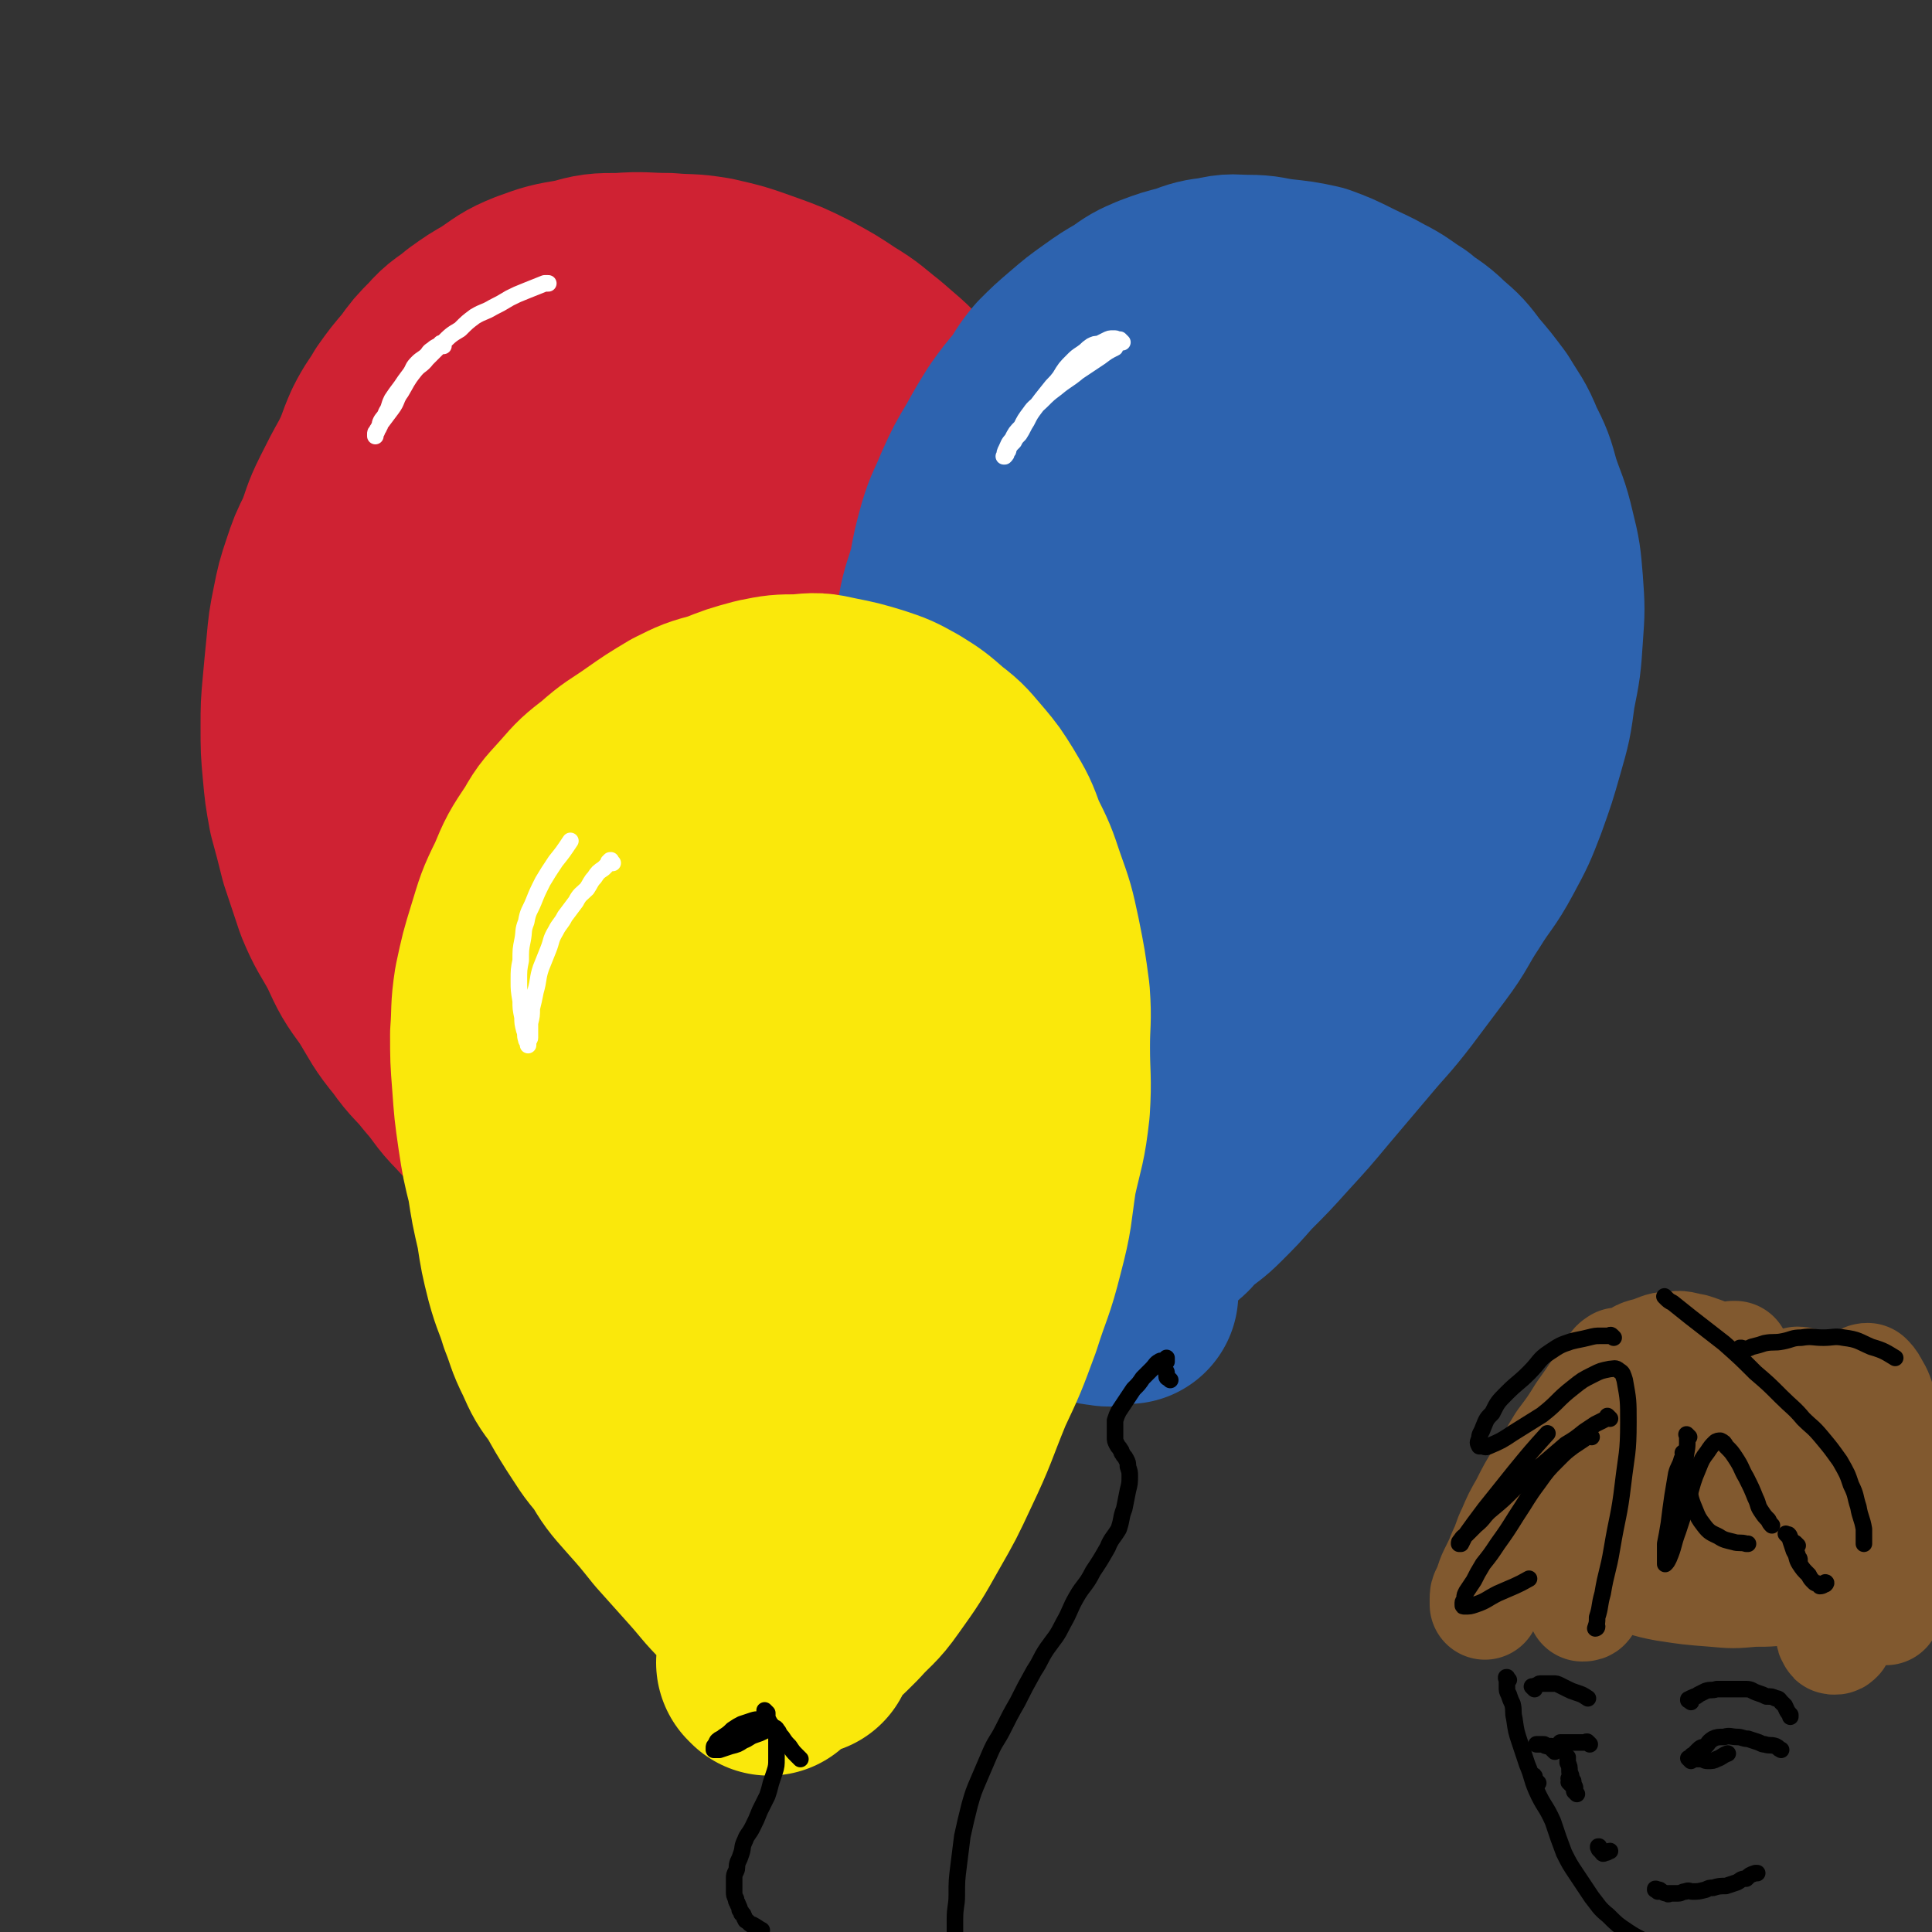 <svg viewBox='0 0 1050 1050' version='1.1' xmlns='http://www.w3.org/2000/svg' xmlns:xlink='http://www.w3.org/1999/xlink'><rect x="0" y="0" width="1050" height="1050" fill="#333333" stroke="none"/><g fill='none' stroke='rgb(207,34,51)' stroke-width='120' stroke-linecap='round' stroke-linejoin='round'><path d='M333,655c-1,-1 -1,-1 -1,-1 -1,-1 0,0 0,0 0,0 0,0 0,0 0,0 0,0 0,0 -1,-1 0,0 0,0 0,0 0,0 0,0 -2,-1 -2,-1 -3,-2 -4,-2 -4,-2 -7,-4 -4,-3 -5,-3 -9,-6 -6,-5 -6,-4 -12,-9 -7,-6 -6,-6 -13,-12 -7,-6 -7,-6 -14,-13 -7,-7 -8,-6 -15,-14 -8,-8 -7,-9 -15,-18 -7,-9 -8,-8 -15,-18 -9,-11 -8,-11 -16,-24 -8,-11 -8,-11 -14,-24 -6,-11 -7,-11 -12,-23 -4,-12 -4,-12 -8,-24 -3,-12 -3,-12 -6,-23 -2,-11 -2,-11 -3,-22 -1,-11 -1,-11 -1,-23 0,-11 0,-11 1,-22 1,-11 1,-11 2,-21 1,-11 1,-11 3,-21 2,-10 2,-10 5,-19 3,-9 3,-9 7,-17 4,-10 3,-10 8,-20 5,-10 5,-10 10,-19 5,-10 4,-10 8,-19 4,-8 5,-8 9,-15 5,-7 5,-7 11,-14 5,-7 5,-7 11,-13 6,-7 7,-6 14,-12 7,-5 7,-5 14,-9 9,-6 9,-7 19,-11 11,-4 11,-4 23,-6 11,-3 11,-3 23,-3 13,-1 13,0 26,0 11,1 11,0 23,2 13,3 13,3 27,8 11,4 11,4 21,9 11,6 11,6 20,12 10,6 10,7 19,14 9,8 10,8 18,17 8,9 8,10 15,20 7,10 8,9 13,20 6,10 6,10 10,21 4,12 5,12 8,25 2,11 0,11 0,23 0,12 2,12 1,24 -1,14 -2,14 -4,28 -2,12 -2,12 -4,25 -3,14 -3,14 -6,28 -4,15 -4,15 -9,30 -5,15 -5,15 -12,30 -6,14 -6,14 -13,27 -7,14 -7,14 -14,27 -8,12 -8,12 -16,24 -6,9 -6,9 -14,18 -7,8 -7,8 -15,17 -8,8 -8,9 -17,17 -10,9 -10,9 -21,17 -8,6 -8,6 -17,11 -6,4 -6,4 -13,7 -5,3 -5,3 -11,5 -3,2 -3,1 -6,3 -2,0 -2,1 -4,2 -1,0 -1,0 -2,0 0,0 -1,0 -1,0 0,-1 0,-2 1,-3 2,-5 2,-5 5,-9 5,-8 5,-8 11,-16 9,-11 9,-10 18,-22 10,-14 10,-14 20,-28 11,-16 12,-16 22,-33 11,-19 11,-19 20,-39 8,-18 8,-18 15,-36 7,-18 7,-18 13,-36 6,-18 5,-18 9,-36 4,-16 5,-16 7,-32 1,-15 1,-15 0,-30 0,-13 -1,-14 -3,-27 -2,-11 -2,-11 -5,-21 -3,-9 -2,-10 -7,-18 -3,-7 -4,-7 -9,-14 -3,-4 -3,-5 -7,-9 -4,-4 -4,-3 -9,-7 -3,-3 -3,-3 -6,-6 -3,-2 -3,-2 -6,-4 -3,-2 -3,-2 -7,-3 -3,-1 -3,-1 -7,-1 -6,0 -6,0 -11,1 -8,1 -9,1 -16,3 -9,3 -9,3 -18,7 -9,5 -8,6 -17,11 -10,7 -11,5 -20,13 -8,6 -8,6 -16,15 -8,9 -8,10 -15,20 -9,14 -9,14 -16,29 -8,18 -8,18 -14,37 -6,19 -6,19 -9,39 -2,18 -3,18 -2,36 0,22 2,22 5,43 2,19 2,19 6,37 3,14 2,14 7,28 2,9 4,8 7,17 2,5 1,5 4,10 0,2 1,3 2,4 3,0 4,0 6,-1 5,-4 5,-5 9,-11 7,-14 7,-15 13,-30 8,-25 8,-26 14,-51 7,-30 7,-30 12,-61 4,-32 4,-32 6,-65 2,-28 0,-28 0,-57 0,-19 0,-19 0,-38 0,-10 0,-10 0,-20 0,-4 0,-4 0,-9 0,-2 0,-2 -1,-4 0,0 -1,0 -1,0 -6,3 -7,2 -12,7 -10,9 -11,9 -18,20 -12,18 -10,19 -20,38 -9,17 -9,17 -16,36 -7,17 -6,17 -12,35 -5,17 -6,17 -10,34 -4,16 -3,16 -6,32 -3,14 -3,14 -5,28 -2,10 -1,10 -3,20 0,5 0,5 -1,11 0,3 0,3 0,6 0,0 0,-1 0,-1 1,-4 1,-4 2,-8 4,-16 4,-16 7,-33 4,-21 4,-21 9,-43 3,-20 3,-20 7,-39 3,-14 2,-14 6,-28 3,-11 3,-11 8,-22 4,-9 4,-9 9,-17 4,-6 4,-6 10,-12 4,-5 4,-5 10,-9 4,-4 4,-4 10,-6 5,-3 6,-3 12,-3 5,0 6,0 9,4 7,8 7,9 10,18 6,18 6,19 7,38 3,22 1,22 1,45 0,19 -1,19 -2,39 -1,14 -1,14 -2,28 0,10 -1,10 -1,20 0,5 0,5 0,10 0,1 0,2 0,3 0,0 1,0 1,-1 1,-1 1,-1 2,-3 4,-11 4,-11 8,-21 6,-17 5,-18 11,-35 3,-11 3,-11 7,-23 2,-7 2,-6 4,-13 1,-3 0,-4 1,-7 0,-2 1,-2 1,-3 0,0 0,0 0,0 -1,2 -1,2 -2,3 -4,6 -4,6 -8,12 -4,6 -4,6 -7,12 -2,4 -2,5 -4,8 -1,2 -1,2 -2,3 0,0 0,0 0,0 2,-4 2,-4 3,-9 5,-12 5,-12 9,-24 4,-14 4,-14 8,-27 3,-11 3,-11 6,-21 1,-6 1,-6 3,-11 1,-3 2,-3 3,-5 1,-2 1,-2 1,-3 0,0 0,0 0,0 1,3 1,3 1,6 1,8 1,8 1,15 1,12 1,16 1,25 '/></g>
<g fill='none' stroke='rgb(45,99,175)' stroke-width='120' stroke-linecap='round' stroke-linejoin='round'><path d='M613,703c-1,-1 -1,-1 -1,-1 -1,-1 0,0 0,0 0,0 0,0 0,0 -1,0 -1,0 -1,0 -1,0 -1,1 -2,1 -2,1 -2,0 -4,0 -1,0 0,1 -1,1 -2,1 -2,0 -3,0 -3,0 -3,0 -5,-1 -2,-1 -1,-1 -2,-2 -3,-3 -3,-3 -6,-5 -2,-2 -3,-1 -5,-4 -4,-4 -3,-5 -7,-10 -3,-5 -3,-5 -7,-11 -4,-7 -5,-7 -8,-14 -5,-10 -4,-10 -7,-19 -4,-9 -5,-9 -8,-17 -5,-13 -4,-13 -8,-25 -5,-13 -5,-13 -9,-26 -3,-12 -3,-12 -7,-25 -4,-12 -4,-12 -8,-25 -2,-11 -2,-11 -4,-22 -2,-10 -2,-10 -4,-20 -1,-11 -1,-11 -2,-22 0,-10 0,-10 0,-20 0,-11 0,-11 1,-23 0,-12 0,-12 2,-24 1,-11 1,-11 3,-22 2,-17 2,-17 5,-33 2,-11 3,-11 6,-22 2,-11 2,-11 5,-22 3,-10 4,-10 8,-20 5,-11 5,-11 11,-21 5,-9 5,-9 10,-17 5,-7 5,-7 11,-14 4,-6 4,-7 9,-13 6,-6 6,-6 13,-12 7,-6 7,-6 14,-11 7,-5 7,-5 14,-9 7,-5 7,-5 14,-8 8,-3 8,-3 16,-5 8,-3 8,-3 16,-4 8,-2 8,-1 16,-1 9,0 9,1 17,2 9,1 10,1 19,3 8,3 8,3 16,7 8,4 9,4 16,8 8,4 8,5 16,10 7,6 8,5 15,12 7,6 7,6 13,14 6,7 6,7 12,15 6,10 7,10 11,20 5,10 5,10 8,21 4,12 5,12 8,25 3,12 3,13 4,25 1,14 1,14 0,28 -1,15 -1,15 -4,30 -2,15 -2,15 -6,29 -4,14 -4,14 -9,28 -5,13 -5,13 -12,26 -7,13 -8,12 -16,25 -8,12 -7,13 -16,25 -9,12 -9,12 -18,24 -10,13 -11,13 -21,25 -11,13 -11,13 -22,26 -10,12 -10,12 -21,24 -9,10 -9,10 -19,20 -7,8 -7,8 -15,16 -6,6 -6,5 -13,11 -4,3 -3,4 -7,7 -3,3 -3,2 -6,4 -1,1 -1,1 -2,2 -1,0 -1,1 -1,1 0,0 1,-1 1,-1 3,-4 3,-4 5,-7 7,-8 7,-8 14,-16 9,-13 10,-12 18,-25 12,-17 12,-17 22,-35 10,-18 10,-18 20,-37 9,-20 9,-20 18,-40 9,-22 9,-22 18,-44 8,-21 7,-22 15,-44 7,-21 8,-21 13,-42 5,-19 4,-19 7,-38 3,-15 5,-15 6,-30 1,-14 0,-14 -1,-29 -1,-9 -2,-9 -4,-19 -1,-8 -1,-8 -4,-15 -2,-6 -3,-6 -6,-10 -3,-4 -3,-4 -6,-6 -6,-4 -6,-4 -12,-6 -7,-2 -7,-2 -14,-3 -7,0 -7,0 -13,1 -8,2 -8,2 -16,6 -8,3 -8,3 -16,8 -8,5 -8,5 -16,11 -6,5 -6,6 -12,12 -6,6 -6,6 -12,14 -8,10 -8,9 -15,20 -9,12 -9,12 -16,25 -8,14 -9,14 -15,29 -7,17 -7,17 -13,34 -5,18 -5,18 -10,36 -4,17 -4,17 -8,35 -3,17 -3,17 -5,35 -2,15 -3,14 -4,29 -1,14 -1,14 -1,28 0,11 0,11 2,21 2,8 2,8 5,15 2,6 2,6 6,11 4,5 4,6 10,9 7,3 7,3 14,4 7,1 8,1 13,-2 8,-3 8,-4 13,-11 10,-15 10,-15 17,-31 10,-21 9,-22 16,-44 8,-25 8,-25 15,-51 6,-23 6,-24 10,-47 5,-21 4,-21 8,-43 2,-15 3,-15 5,-31 1,-9 1,-10 2,-19 0,-5 0,-5 0,-10 0,-2 0,-2 -1,-4 0,-1 0,-2 -1,-2 -3,0 -3,1 -6,3 -5,4 -5,4 -10,10 -9,11 -9,11 -17,24 -10,15 -10,15 -18,31 -8,15 -8,15 -14,31 -6,15 -6,15 -11,31 -5,12 -5,12 -8,25 -3,10 -3,10 -5,21 -1,7 -1,7 -1,14 0,4 0,4 1,8 1,2 1,2 2,3 2,2 3,3 5,2 5,-1 5,-2 9,-5 8,-6 9,-6 15,-13 9,-10 9,-10 16,-22 9,-13 8,-14 15,-28 6,-11 6,-11 10,-22 3,-8 3,-8 5,-16 2,-4 2,-4 3,-8 1,-2 1,-2 1,-4 0,0 0,0 0,0 -2,2 -2,2 -4,4 -4,5 -4,5 -8,11 -6,9 -6,9 -12,19 -4,7 -3,7 -7,14 -2,4 -3,4 -5,8 0,2 0,2 0,4 0,0 0,0 -1,0 '/></g>
<g fill='none' stroke='rgb(250,232,11)' stroke-width='120' stroke-linecap='round' stroke-linejoin='round'><path d='M418,905c-1,-1 -1,-1 -1,-1 -1,-1 0,0 0,0 0,0 0,0 0,0 0,0 0,0 0,0 -1,-1 0,0 0,0 2,-1 2,-2 4,-3 3,-3 4,-3 7,-5 6,-5 6,-4 11,-9 9,-8 9,-8 17,-16 8,-9 9,-8 16,-18 10,-14 10,-14 19,-30 8,-14 8,-14 15,-29 10,-21 9,-21 18,-43 8,-17 8,-17 15,-36 6,-19 7,-18 12,-38 5,-19 4,-19 7,-39 4,-18 5,-18 7,-36 1,-16 0,-17 0,-33 0,-14 1,-14 0,-28 -2,-15 -2,-15 -5,-30 -3,-14 -3,-14 -8,-28 -4,-12 -4,-12 -10,-24 -4,-11 -4,-11 -10,-21 -5,-8 -5,-8 -10,-14 -7,-8 -7,-9 -15,-15 -8,-7 -8,-7 -16,-12 -9,-5 -9,-5 -18,-8 -10,-3 -10,-3 -20,-5 -9,-2 -9,-2 -19,-1 -10,0 -10,0 -20,2 -11,3 -11,3 -21,7 -11,3 -11,3 -21,8 -10,6 -10,6 -20,13 -10,7 -10,6 -19,14 -9,7 -9,7 -16,15 -7,8 -8,8 -13,17 -8,12 -8,12 -13,24 -6,12 -6,13 -10,26 -4,13 -4,13 -7,27 -2,13 -1,13 -2,26 0,13 0,13 1,26 1,14 1,14 3,28 2,13 2,13 5,25 2,13 2,13 5,26 2,13 2,13 5,25 3,11 4,11 7,21 4,10 3,10 8,20 4,9 4,9 10,17 5,9 5,9 10,17 6,9 6,10 13,18 6,10 6,10 14,19 8,9 8,9 16,19 8,9 8,9 17,19 9,10 8,10 17,19 7,7 7,7 14,14 4,5 4,5 8,9 3,3 4,3 7,6 2,2 2,2 4,3 1,1 1,1 1,1 0,0 0,0 0,0 -1,-2 -1,-2 -2,-3 -4,-5 -4,-4 -8,-9 -7,-8 -7,-8 -14,-16 -10,-13 -9,-13 -18,-26 -10,-13 -10,-13 -19,-27 -9,-14 -8,-15 -16,-30 -6,-14 -6,-14 -11,-29 -5,-14 -4,-15 -8,-29 -3,-12 -4,-12 -6,-25 -1,-11 0,-11 0,-22 0,-12 0,-12 1,-24 1,-12 1,-12 4,-25 2,-13 2,-13 5,-25 3,-13 2,-14 7,-26 5,-12 7,-11 13,-22 6,-11 5,-11 12,-22 5,-8 5,-8 11,-15 4,-7 4,-8 9,-13 6,-7 6,-7 13,-11 7,-6 7,-6 15,-10 7,-4 7,-5 15,-6 8,-2 9,-2 17,0 7,1 7,1 13,5 6,5 6,6 9,12 6,8 6,8 9,18 4,14 4,14 5,29 0,18 0,18 -2,35 -2,22 -1,22 -5,43 -5,21 -6,21 -12,41 -6,18 -6,18 -12,37 -6,15 -6,15 -12,30 -4,10 -4,11 -9,21 -4,6 -4,6 -8,12 -3,4 -2,4 -5,7 -2,2 -2,3 -4,3 -1,0 -2,0 -3,-1 -1,-6 -2,-7 -2,-13 0,-14 0,-14 2,-28 2,-20 2,-20 5,-39 4,-24 4,-24 8,-48 3,-23 2,-23 5,-46 3,-21 4,-21 6,-42 2,-18 3,-18 4,-36 0,-11 0,-11 0,-22 0,-7 0,-7 -1,-14 -1,-4 -1,-5 -2,-9 -1,-3 -1,-3 -2,-6 -1,-1 0,-2 -2,-3 -1,-1 -2,-1 -4,-2 -2,0 -3,-1 -5,0 -4,1 -5,1 -7,4 -8,9 -8,9 -13,18 -7,15 -7,15 -12,30 -6,17 -6,17 -9,34 -3,17 -3,17 -4,34 0,21 1,22 3,43 2,26 2,26 7,52 4,24 6,23 12,46 5,18 5,18 10,35 4,12 4,12 8,24 3,7 2,7 5,14 1,4 1,4 3,7 1,1 2,1 3,2 0,0 0,0 0,0 '/></g>
<g fill='none' stroke='rgb(0,0,0)' stroke-width='9' stroke-linecap='round' stroke-linejoin='round'><path d='M418,936c-1,-1 -1,-1 -1,-1 -1,-1 0,0 0,0 0,0 0,0 0,0 0,0 0,0 0,0 -1,-1 0,0 0,0 0,0 0,0 0,0 1,1 1,0 1,1 1,1 1,1 2,3 1,2 1,1 2,3 0,4 0,4 0,8 0,3 0,3 0,6 0,3 0,4 -1,7 -1,3 -1,3 -2,6 -1,4 -1,4 -2,7 -2,4 -2,4 -4,8 -2,5 -2,5 -4,9 -2,4 -3,4 -4,7 -2,4 -1,4 -2,7 -1,3 -1,3 -2,5 -1,3 0,3 -1,5 -1,2 -1,2 -1,4 0,2 0,2 0,4 0,2 0,2 0,3 0,2 0,2 1,4 0,2 1,2 1,3 1,2 1,2 1,3 1,1 1,1 1,2 1,1 1,0 1,1 1,1 0,1 1,2 0,1 1,1 1,1 1,1 1,1 1,1 1,1 1,1 2,1 2,1 3,2 5,3 '/><path d='M417,931c-1,-1 -1,-1 -1,-1 -1,-1 0,0 0,0 0,0 0,0 0,0 0,0 0,0 0,0 -1,-1 0,0 0,0 0,0 0,0 0,0 0,0 -1,-1 0,0 0,0 0,0 1,1 0,0 0,0 0,0 0,0 0,0 0,0 0,1 0,1 0,1 0,0 0,0 0,0 0,1 0,1 -1,1 -1,1 -1,1 -2,1 -2,1 -2,0 -5,1 -3,1 -3,1 -6,2 -2,1 -2,1 -5,3 -2,2 -2,2 -5,4 -1,1 -2,1 -3,2 -1,1 0,1 -1,2 -1,1 -1,1 -1,2 0,0 0,1 0,1 1,0 2,0 3,0 3,-1 3,-1 6,-2 4,-1 4,-1 7,-3 3,-1 3,-2 6,-3 3,-1 3,-1 5,-2 2,-1 2,-1 3,-1 2,0 2,-1 3,-1 1,0 1,1 2,2 1,2 1,2 2,3 2,3 2,3 4,5 2,3 2,3 4,5 1,1 1,1 2,2 '/><path d='M636,750c-1,-1 -1,-1 -1,-1 -1,-1 0,0 0,0 0,0 0,0 0,0 0,0 0,0 0,0 -1,-1 0,0 0,0 0,0 0,0 0,0 0,0 -1,0 -1,-1 0,-1 0,-1 0,-2 0,-1 -1,-1 -1,-2 0,-1 0,-1 0,-2 0,-1 0,-1 1,-2 0,0 0,0 0,-1 0,0 0,0 0,0 0,0 0,-1 0,-1 0,0 0,1 -1,1 -1,1 -2,0 -3,1 -2,1 -2,2 -4,4 -2,2 -2,2 -5,5 -2,3 -2,3 -5,6 -2,3 -2,3 -4,6 -2,3 -2,3 -4,6 -1,2 -1,2 -2,5 0,2 0,2 0,5 0,2 0,2 0,4 0,2 0,2 1,4 1,2 1,1 2,3 1,1 0,1 1,2 1,2 1,1 2,3 1,2 1,2 1,4 1,3 1,3 1,5 0,4 0,4 -1,8 -1,5 -1,5 -2,10 -2,5 -1,5 -3,11 -3,5 -4,5 -6,10 -4,7 -4,7 -8,13 -4,8 -5,7 -9,14 -4,7 -3,7 -7,14 -4,8 -4,7 -9,14 -4,6 -3,6 -7,12 -5,9 -5,9 -9,17 -4,7 -4,7 -8,15 -3,6 -4,6 -7,13 -3,7 -3,7 -6,14 -3,7 -3,7 -5,14 -2,8 -2,8 -4,17 -1,8 -1,8 -2,16 -1,8 -1,8 -1,16 0,6 -1,6 -1,13 0,7 0,7 0,15 0,6 0,6 1,12 1,5 1,5 3,9 2,4 2,4 5,8 2,2 2,3 4,4 1,1 1,1 3,1 '/></g>
<g fill='none' stroke='rgb(255,255,255)' stroke-width='9' stroke-linecap='round' stroke-linejoin='round'><path d='M333,469c-1,-1 -1,-1 -1,-1 -1,-1 0,0 0,0 0,0 0,0 0,0 0,0 0,-1 0,0 -2,0 -1,1 -2,2 -1,1 -1,1 -2,2 -3,2 -3,2 -5,5 -2,2 -2,3 -4,6 -3,3 -4,3 -6,7 -3,4 -3,4 -6,8 -2,4 -3,4 -5,8 -3,5 -2,5 -4,10 -2,5 -2,5 -4,10 -2,6 -1,6 -3,13 -1,5 -1,5 -2,9 0,4 0,4 -1,8 0,2 0,2 0,4 0,2 0,2 0,4 0,1 -1,1 -1,2 0,0 0,0 0,1 0,0 0,0 0,1 0,0 0,0 0,0 0,0 0,0 0,0 0,0 0,-1 0,-1 0,-1 -1,-1 -1,-2 -1,-3 0,-3 -1,-5 -1,-4 -1,-4 -1,-7 -1,-5 -1,-5 -1,-9 -1,-6 -1,-6 -1,-11 0,-6 0,-6 1,-11 0,-6 0,-6 1,-11 1,-5 0,-5 2,-10 1,-6 2,-6 4,-11 2,-5 2,-5 5,-11 3,-5 3,-5 7,-11 4,-5 4,-5 8,-11 0,0 0,0 0,0 '/><path d='M241,188c-1,-1 -1,-1 -1,-1 -1,-1 0,0 0,0 0,0 0,0 0,0 -1,1 -1,0 -2,1 -2,1 -2,1 -3,2 -2,1 -2,2 -3,3 -2,2 -3,2 -5,4 -3,3 -2,3 -4,6 -3,4 -3,4 -5,7 -3,4 -3,4 -5,7 -2,4 -1,4 -3,7 -1,3 -2,3 -3,5 -1,2 0,2 -1,3 0,1 -1,1 -1,2 -1,1 -1,1 -1,2 0,1 0,1 0,1 0,0 0,0 0,0 0,0 0,0 0,-1 0,-1 1,-1 1,-2 1,-2 1,-2 2,-4 3,-4 3,-4 6,-8 3,-4 2,-5 5,-9 3,-5 3,-6 7,-11 3,-4 4,-3 7,-7 4,-4 4,-4 8,-8 5,-5 5,-5 10,-8 4,-4 4,-4 8,-7 5,-3 5,-2 10,-5 4,-2 4,-2 9,-5 4,-2 4,-2 9,-4 5,-2 5,-2 10,-4 1,0 1,0 2,0 '/><path d='M610,186c-1,-1 -1,-1 -1,-1 -1,-1 0,0 0,0 0,0 0,0 0,0 0,0 0,0 0,0 -1,-1 0,0 0,0 0,0 0,0 0,0 -1,0 -1,0 -1,0 -1,0 -1,-1 -2,-1 0,0 -1,0 -1,0 -2,0 -2,0 -4,1 -2,1 -2,1 -4,2 -2,0 -2,0 -4,1 -3,2 -2,2 -5,4 -3,2 -3,2 -5,4 -4,4 -4,4 -7,9 -3,4 -3,3 -6,7 -4,5 -4,5 -7,9 -3,4 -3,4 -5,8 -2,3 -2,4 -4,7 -2,2 -2,2 -3,4 -2,2 -2,2 -3,4 0,1 0,1 -1,2 0,1 0,1 -1,2 0,0 0,0 0,0 0,0 0,0 0,0 0,0 -1,0 0,0 0,-2 0,-2 1,-4 1,-2 1,-3 3,-5 2,-4 2,-4 5,-7 2,-4 2,-4 5,-8 2,-3 3,-3 6,-6 4,-4 4,-4 8,-7 6,-5 6,-4 12,-9 6,-4 6,-4 12,-8 4,-3 4,-3 8,-5 '/></g>
<g fill='none' stroke='rgb(129,89,47)' stroke-width='60' stroke-linecap='round' stroke-linejoin='round'><path d='M881,742c-1,-1 -1,-1 -1,-1 -1,-1 0,0 0,0 0,0 0,0 0,0 0,0 0,-1 0,0 -2,0 -2,1 -3,2 -1,2 -1,2 -3,4 -2,4 -2,4 -5,8 -4,6 -4,6 -9,13 -5,8 -5,8 -11,16 -5,8 -5,9 -11,18 -5,8 -5,8 -9,16 -4,7 -4,7 -7,14 -3,6 -2,6 -5,12 -2,5 -2,5 -4,9 -2,4 -2,4 -3,7 -1,3 -1,3 -2,5 -1,2 -1,2 -1,4 0,1 0,1 0,2 0,1 0,1 0,1 0,0 0,-1 0,-1 2,-3 2,-3 4,-7 7,-9 7,-9 13,-17 9,-12 9,-12 17,-23 9,-11 8,-11 17,-22 6,-9 6,-10 13,-19 6,-6 6,-6 12,-13 4,-3 4,-4 8,-7 2,-2 3,-1 6,-3 1,-1 0,-2 1,-3 0,-1 1,0 1,0 -1,4 -1,4 -3,8 -3,10 -3,11 -7,21 -5,15 -6,15 -11,29 -4,11 -3,11 -7,23 -3,8 -4,8 -6,16 -2,5 -1,6 -3,11 0,3 -1,3 -1,5 -1,1 -1,1 -1,2 0,1 0,1 0,1 1,0 2,0 2,-1 6,-8 6,-8 11,-17 7,-13 7,-13 15,-26 8,-15 9,-14 17,-29 6,-13 5,-14 12,-26 5,-9 6,-8 12,-17 3,-5 3,-6 7,-11 1,-3 2,-2 4,-5 1,-2 1,-2 2,-4 0,0 1,0 1,0 0,3 0,4 0,8 -1,11 -1,11 -3,22 -1,11 -1,11 -3,23 -2,9 -2,9 -4,19 -1,7 -1,7 -3,15 -1,4 -2,4 -3,8 0,3 0,3 -1,5 0,2 0,2 0,3 0,0 0,-1 0,-1 1,-3 1,-3 2,-7 3,-10 3,-10 6,-19 3,-11 3,-11 6,-21 3,-7 3,-7 6,-15 3,-5 3,-4 6,-9 1,-2 1,-2 3,-5 0,-1 0,-2 1,-2 1,0 2,0 2,2 1,5 1,6 1,12 0,10 -1,10 -2,20 -1,11 -1,11 -2,21 -1,7 -1,7 -3,15 -1,5 -1,5 -2,11 -1,3 -1,3 -1,7 0,2 0,2 0,4 0,1 0,1 0,2 0,0 0,0 0,0 0,-3 0,-3 0,-6 0,-10 1,-10 0,-20 -1,-13 -2,-13 -5,-27 -2,-10 -2,-11 -4,-21 -2,-7 -2,-7 -4,-14 -1,-5 -1,-5 -3,-9 -1,-3 -1,-3 -2,-5 -1,-2 -1,-2 -2,-3 -1,-1 0,-1 -1,-2 -1,-1 -1,-1 -2,-1 -2,0 -2,1 -3,2 -3,6 -3,6 -5,12 -4,8 -4,8 -6,16 -3,10 -2,10 -4,21 -2,7 -2,7 -3,15 -1,6 -1,6 -1,11 0,3 -1,3 0,5 0,3 1,3 2,4 1,1 2,2 4,1 2,-1 3,-1 5,-4 4,-4 5,-4 8,-10 7,-9 6,-9 12,-19 4,-8 4,-8 10,-15 3,-5 3,-5 7,-9 3,-4 3,-4 7,-6 3,-1 3,-2 6,-1 3,1 4,1 6,4 5,6 6,7 9,14 4,10 3,10 5,21 2,7 1,8 1,15 1,6 1,6 1,12 0,5 1,5 1,9 0,2 1,2 0,4 0,1 -1,1 -1,1 0,0 0,0 0,0 -2,-6 -2,-6 -3,-12 -2,-15 -2,-15 -3,-30 -1,-13 -1,-13 -2,-26 -1,-8 -2,-8 -2,-16 0,-5 0,-5 0,-9 0,-3 0,-3 0,-5 0,-1 0,-1 0,-1 1,0 1,0 2,1 1,5 1,5 2,9 3,8 3,8 5,15 2,9 2,9 3,17 2,7 2,7 3,14 0,5 0,5 1,10 1,3 1,3 2,5 0,2 0,2 1,3 1,1 1,2 2,1 1,-1 1,-2 1,-5 3,-8 3,-8 5,-17 1,-12 0,-12 2,-23 1,-9 1,-9 3,-18 0,-4 0,-4 1,-8 1,-3 1,-3 3,-5 1,-1 1,-1 2,-1 1,1 2,2 3,4 3,5 3,6 5,12 3,10 3,10 5,20 1,9 1,9 2,19 1,9 2,9 3,17 0,6 -1,6 -1,13 0,5 0,5 1,11 0,3 0,3 1,7 0,2 0,2 1,5 0,1 1,1 1,2 0,1 0,1 0,2 0,1 1,0 1,1 0,1 -1,1 -1,1 0,0 0,-1 0,-2 -1,-5 -1,-5 -3,-10 -4,-11 -3,-11 -7,-22 -5,-12 -5,-11 -9,-23 -4,-10 -4,-10 -8,-20 -3,-7 -4,-7 -6,-15 -2,-4 -2,-4 -3,-8 -1,-3 -1,-3 -2,-5 -1,-1 -1,-1 -2,-2 0,0 0,-1 0,-1 0,1 0,1 0,2 1,9 2,9 3,17 2,11 3,11 5,23 1,12 1,12 1,25 1,9 1,9 1,17 0,8 1,8 1,16 0,5 0,5 0,9 0,2 0,2 0,5 0,1 0,1 0,2 0,0 0,0 0,0 0,-2 0,-2 0,-4 -2,-7 -2,-7 -4,-15 -2,-10 -2,-10 -4,-20 -2,-10 -2,-10 -5,-21 -2,-8 -2,-8 -5,-16 -3,-9 -3,-9 -8,-17 -4,-7 -5,-6 -10,-13 -6,-6 -5,-6 -11,-11 -6,-6 -6,-6 -13,-10 -7,-4 -7,-4 -14,-6 -7,-3 -7,-3 -13,-5 -6,-1 -6,-2 -11,-1 -5,0 -5,0 -10,2 -5,2 -6,1 -10,4 -5,3 -4,4 -8,8 -5,5 -6,5 -9,11 -5,7 -4,8 -7,16 -4,9 -5,9 -6,18 -2,10 -2,10 -2,21 0,7 0,7 1,13 0,4 0,4 1,7 0,1 0,2 2,3 1,1 1,1 3,1 3,0 3,-1 6,-2 4,-1 4,-1 8,-3 3,-2 3,-2 6,-4 2,-2 2,-2 3,-3 1,0 1,0 1,1 0,1 0,1 -1,2 -1,2 -1,2 -3,4 -2,4 -1,4 -4,8 -1,3 -2,3 -4,6 -1,2 -2,2 -2,4 0,1 1,1 2,2 4,3 4,3 8,5 10,3 10,4 21,6 13,2 13,2 26,3 11,1 11,1 22,0 10,0 10,0 19,-2 7,-1 7,-1 13,-3 4,-1 4,-1 8,-3 1,-1 1,-1 3,-2 0,0 0,0 1,-1 0,0 0,0 0,0 0,0 0,0 0,0 0,0 -1,0 -1,1 -1,3 -1,3 -1,7 -1,4 -1,4 -1,9 0,4 0,4 0,9 0,4 0,4 1,7 0,2 0,2 1,3 0,1 0,1 1,1 1,0 1,0 2,-1 2,-3 2,-4 3,-7 3,-7 3,-6 5,-13 2,-8 2,-8 3,-17 1,-4 0,-5 1,-9 1,-3 1,-3 2,-5 0,-1 1,-1 1,-1 1,1 1,2 1,3 2,7 3,7 4,13 2,5 1,6 2,11 1,3 2,3 2,5 1,2 0,2 0,4 0,1 0,1 1,1 0,0 1,0 1,0 1,-2 1,-2 1,-5 1,-5 1,-5 2,-10 1,-7 1,-7 1,-13 0,-8 0,-8 0,-16 0,-4 0,-4 0,-7 0,-2 0,-2 0,-5 0,-2 0,-2 0,-4 0,-1 0,-1 0,-1 0,-2 0,-2 0,-4 -1,-3 -1,-3 -2,-6 -1,-2 -1,-2 -2,-3 '/></g>
<g fill='none' stroke='rgb(0,0,0)' stroke-width='9' stroke-linecap='round' stroke-linejoin='round'><path d='M875,771c-1,-1 -1,-1 -1,-1 -1,-1 0,0 0,0 0,0 0,0 0,0 -1,1 -1,1 -3,2 -2,1 -2,1 -4,2 -3,2 -3,2 -6,4 -5,4 -5,4 -10,7 -7,6 -7,6 -14,12 -7,6 -7,6 -14,12 -6,6 -6,6 -12,11 -5,4 -4,5 -9,9 -2,2 -2,2 -5,5 -1,1 -2,1 -3,3 -1,1 -1,1 -1,2 0,0 1,0 1,0 1,-2 1,-2 2,-4 5,-7 5,-7 11,-15 8,-10 8,-10 16,-20 9,-11 9,-11 18,-21 '/><path d='M877,727c-1,-1 -1,-1 -1,-1 -1,-1 -1,0 -1,0 -2,0 -2,0 -5,0 -3,0 -3,0 -7,1 -4,1 -5,1 -9,2 -6,2 -6,2 -12,6 -6,4 -5,5 -11,11 -6,6 -6,5 -12,11 -5,5 -5,5 -8,11 -3,3 -3,3 -5,8 -1,3 -2,3 -2,6 -1,2 -1,2 0,4 0,0 1,0 1,0 2,0 2,1 4,0 7,-3 7,-3 13,-7 8,-5 8,-5 16,-10 9,-7 8,-8 17,-15 5,-4 5,-4 11,-7 4,-2 4,-2 9,-3 2,0 3,-1 5,1 2,1 2,2 3,5 2,11 2,11 2,23 0,17 -1,17 -3,34 -2,17 -3,17 -6,35 -2,12 -3,12 -5,24 -2,7 -1,7 -3,13 0,3 0,3 -1,6 0,0 0,0 0,0 0,0 1,0 1,-1 '/><path d='M916,791c-1,-1 -1,-1 -1,-1 -1,-1 0,0 0,0 0,2 0,2 -1,3 -1,4 -2,4 -3,8 -1,6 -1,6 -2,12 -1,7 -1,7 -2,15 -1,6 -1,6 -2,11 0,4 0,4 0,8 0,1 0,1 0,2 0,0 0,1 0,1 1,-1 1,-1 2,-3 3,-7 2,-7 5,-15 3,-9 3,-9 6,-19 2,-7 2,-8 5,-15 2,-5 2,-5 5,-9 2,-3 2,-3 4,-5 1,-1 2,-1 3,-1 2,1 2,1 3,3 3,3 3,3 5,6 4,6 3,6 6,11 3,6 3,6 5,11 2,4 1,4 3,7 2,3 2,3 4,5 1,2 1,2 2,3 '/><path d='M972,835c-1,-1 -1,-1 -1,-1 -1,-1 0,0 0,0 1,0 1,0 1,0 1,1 1,2 1,3 1,3 1,3 2,6 2,3 1,4 3,7 2,3 2,3 5,6 1,2 1,2 3,4 1,1 1,0 3,1 0,1 0,1 0,1 2,0 2,-1 3,-1 1,-1 0,-1 0,-1 '/><path d='M906,706c-1,-1 -1,-1 -1,-1 -1,-1 0,0 0,0 0,0 0,0 0,0 2,2 2,2 4,3 5,4 5,4 10,8 9,7 9,7 18,14 9,8 9,8 17,16 7,6 7,6 14,13 6,6 7,6 12,12 5,5 5,4 10,10 5,6 5,6 10,13 4,7 4,7 6,13 3,6 2,6 4,12 1,6 2,6 3,12 0,4 0,4 0,7 0,1 0,1 0,1 '/><path d='M865,781c-1,-1 -1,-2 -1,-1 -2,0 -2,1 -3,2 -3,2 -3,2 -6,4 -4,3 -4,3 -8,7 -6,6 -6,6 -11,13 -6,8 -6,9 -12,18 -5,8 -5,8 -10,15 -4,6 -4,6 -8,11 -3,5 -3,5 -5,9 -2,3 -2,3 -4,6 -1,2 -1,2 -1,3 0,2 -1,2 -1,3 0,1 0,1 0,1 0,1 0,1 1,1 3,0 3,0 6,-1 6,-2 6,-3 12,-6 9,-4 10,-4 17,-8 '/><path d='M977,840c-1,-1 -1,-1 -1,-1 -1,-1 0,0 0,0 0,0 0,0 0,0 0,1 0,1 0,3 0,2 1,2 1,4 1,1 1,1 1,2 '/><path d='M820,913c-1,-1 -1,-1 -1,-1 -1,-1 0,0 0,0 0,0 0,0 0,0 0,0 0,0 0,0 -1,-1 0,0 0,0 0,0 0,0 0,0 0,0 0,-1 0,0 -1,0 0,0 0,1 0,1 0,1 0,1 0,2 0,2 0,3 0,2 0,2 1,4 1,3 1,3 2,5 1,4 0,4 1,8 1,7 1,7 3,13 2,6 2,6 4,12 3,7 2,7 5,14 4,9 5,8 9,17 3,9 3,9 6,17 3,6 3,6 7,12 4,6 4,6 8,12 4,5 4,6 9,10 5,5 5,5 11,9 6,4 6,3 12,7 5,3 4,4 9,7 6,3 6,2 11,5 5,1 5,2 10,3 5,0 5,-1 9,-1 4,0 4,0 8,-1 4,-1 4,-1 8,-2 4,-1 4,-2 7,-2 3,-1 4,-1 6,-1 '/><path d='M919,925c-1,-1 -1,-1 -1,-1 -1,-1 0,0 0,0 0,0 0,0 0,0 0,0 0,0 0,0 -1,-1 0,0 0,0 0,0 0,0 0,0 0,0 -1,0 0,0 0,-1 1,-1 3,-2 1,0 1,0 2,-1 2,-1 2,-1 4,-2 3,-1 3,0 6,-1 3,0 3,0 7,0 4,0 4,0 9,0 3,0 3,1 6,2 3,1 3,1 5,2 3,0 3,0 5,1 2,0 2,1 3,2 1,1 1,1 2,2 1,2 1,3 3,5 0,1 0,1 0,1 '/><path d='M919,957c-1,-1 -1,-1 -1,-1 -1,-1 0,0 0,0 0,0 0,0 0,0 0,0 0,0 0,0 -1,-1 0,0 0,0 0,0 0,0 0,0 1,-1 1,-1 1,-1 1,-1 0,-1 1,-1 2,-2 2,-2 3,-3 2,-2 2,-1 4,-2 2,-2 1,-2 4,-4 2,-1 3,-1 6,-1 3,-1 4,0 7,0 3,0 3,1 6,1 3,1 3,1 6,2 2,1 2,1 3,1 3,1 3,0 6,1 2,1 1,1 3,2 0,0 0,0 0,0 '/><path d='M921,956c-1,-1 -1,-1 -1,-1 -1,-1 0,0 0,0 0,0 0,0 0,0 0,0 0,0 0,0 -1,-1 0,0 0,0 0,0 0,0 0,0 1,1 1,1 2,1 1,0 1,0 2,0 2,0 2,1 4,1 3,0 3,0 5,-1 3,-1 3,-2 6,-3 '/><path d='M834,918c-1,-1 -1,-1 -1,-1 -1,-1 0,0 0,0 0,0 0,0 0,0 0,0 0,0 0,0 -1,-1 0,0 0,0 0,0 0,0 0,0 1,0 1,-1 2,-1 1,0 1,-1 2,-1 1,0 1,0 2,0 1,0 1,0 2,0 1,0 1,0 3,0 2,0 2,0 4,1 2,1 2,1 4,2 2,1 2,1 5,2 3,1 3,1 6,3 0,0 0,0 0,0 '/><path d='M864,948c-1,-1 -1,-1 -1,-1 -1,-1 0,0 0,0 0,0 0,0 0,0 0,0 0,0 0,0 -1,-1 0,0 0,0 0,0 0,0 0,0 0,0 0,0 0,0 -1,-1 -1,0 -1,0 -1,0 -1,0 -2,0 -1,0 -1,0 -3,0 -1,0 -1,0 -3,0 -1,0 -1,0 -2,0 -2,0 -2,0 -4,0 0,0 0,0 0,0 '/><path d='M845,952c-1,-1 -1,-1 -1,-1 -1,-1 0,0 0,0 0,0 0,0 0,0 0,0 0,0 0,0 -1,-1 0,0 0,0 0,0 0,0 0,0 0,0 0,-1 0,-1 -1,0 -1,0 -1,0 0,0 0,-1 0,-1 -1,0 -1,0 -2,0 -2,0 -1,-1 -2,-1 -2,0 -2,0 -3,0 -1,0 -1,0 -1,0 '/><path d='M901,1028c-1,-1 -1,-1 -1,-1 -1,-1 0,0 0,0 0,0 0,0 0,0 0,0 -1,0 0,0 0,-1 0,0 1,0 1,0 1,0 2,1 2,1 2,1 3,1 1,1 1,0 1,0 3,0 3,0 5,0 2,0 2,-1 4,-1 2,-1 2,0 4,0 3,0 3,0 7,-1 2,-1 2,-1 4,-1 3,-1 4,-1 7,-1 3,-1 3,-1 6,-2 2,-1 2,-2 5,-2 2,-2 2,-2 5,-3 0,0 0,0 1,0 '/><path d='M870,1005c-1,-1 -1,-1 -1,-1 -1,-1 0,0 0,0 0,0 0,0 0,0 0,0 0,0 0,0 -1,-1 0,0 0,0 0,0 0,0 0,0 0,0 0,-1 0,0 -1,0 0,0 0,1 1,1 1,1 1,1 0,0 0,0 0,0 1,1 1,2 2,1 2,0 2,-1 3,-1 '/><path d='M918,781c-1,-1 -1,-1 -1,-1 -1,-1 0,0 0,0 0,0 0,0 0,0 0,2 0,2 0,4 0,5 -1,5 -1,10 0,6 0,6 1,12 2,7 1,7 4,14 2,5 2,5 5,9 3,4 4,4 8,6 3,2 4,2 8,3 3,1 4,0 7,1 1,0 1,0 1,0 '/><path d='M854,970c-1,-1 -1,-1 -1,-1 -1,-1 0,0 0,0 0,0 0,0 0,0 0,0 0,0 0,0 -1,-1 0,0 0,0 0,0 0,0 0,0 0,0 0,0 0,0 -1,-1 0,0 0,0 0,0 0,0 0,-1 0,0 0,0 0,0 0,0 0,0 0,-1 0,0 0,0 0,0 0,0 0,0 0,0 -1,-1 0,0 0,0 0,0 0,0 0,0 0,0 0,0 0,0 -1,-1 0,0 0,0 0,0 0,0 0,0 0,0 -1,-1 0,0 0,0 1,0 2,1 '/><path d='M836,969c-1,-1 -1,-1 -1,-1 -1,-1 0,0 0,0 0,0 0,0 0,0 0,0 0,0 0,0 -1,-1 0,0 0,0 0,0 0,0 0,0 -1,-1 -1,-1 -1,-1 0,-1 0,-1 0,-1 0,-1 0,-1 -1,-1 '/><path d='M857,975c-1,-1 -1,-1 -1,-1 -1,-1 0,0 0,0 0,0 0,0 0,0 0,0 0,0 0,0 -1,-1 0,0 0,0 0,0 0,-1 0,-2 0,-1 0,-1 -1,-2 0,-2 0,-2 -1,-3 0,-2 0,-2 -1,-4 0,-3 0,-3 -1,-5 0,-2 0,-2 0,-3 '/><path d='M947,734c-1,-1 -1,-1 -1,-1 -1,-1 0,0 0,0 0,0 0,0 0,0 0,0 0,0 0,0 -1,-1 0,0 0,0 0,0 0,0 0,0 0,0 -1,0 0,0 0,-1 1,0 2,0 2,0 2,0 4,-1 4,-1 4,-1 7,-2 5,-1 5,0 10,-1 5,-1 5,-2 10,-2 6,-1 6,0 12,0 5,0 6,-1 11,0 8,1 8,2 15,5 7,2 8,3 13,6 '/></g>
</svg>